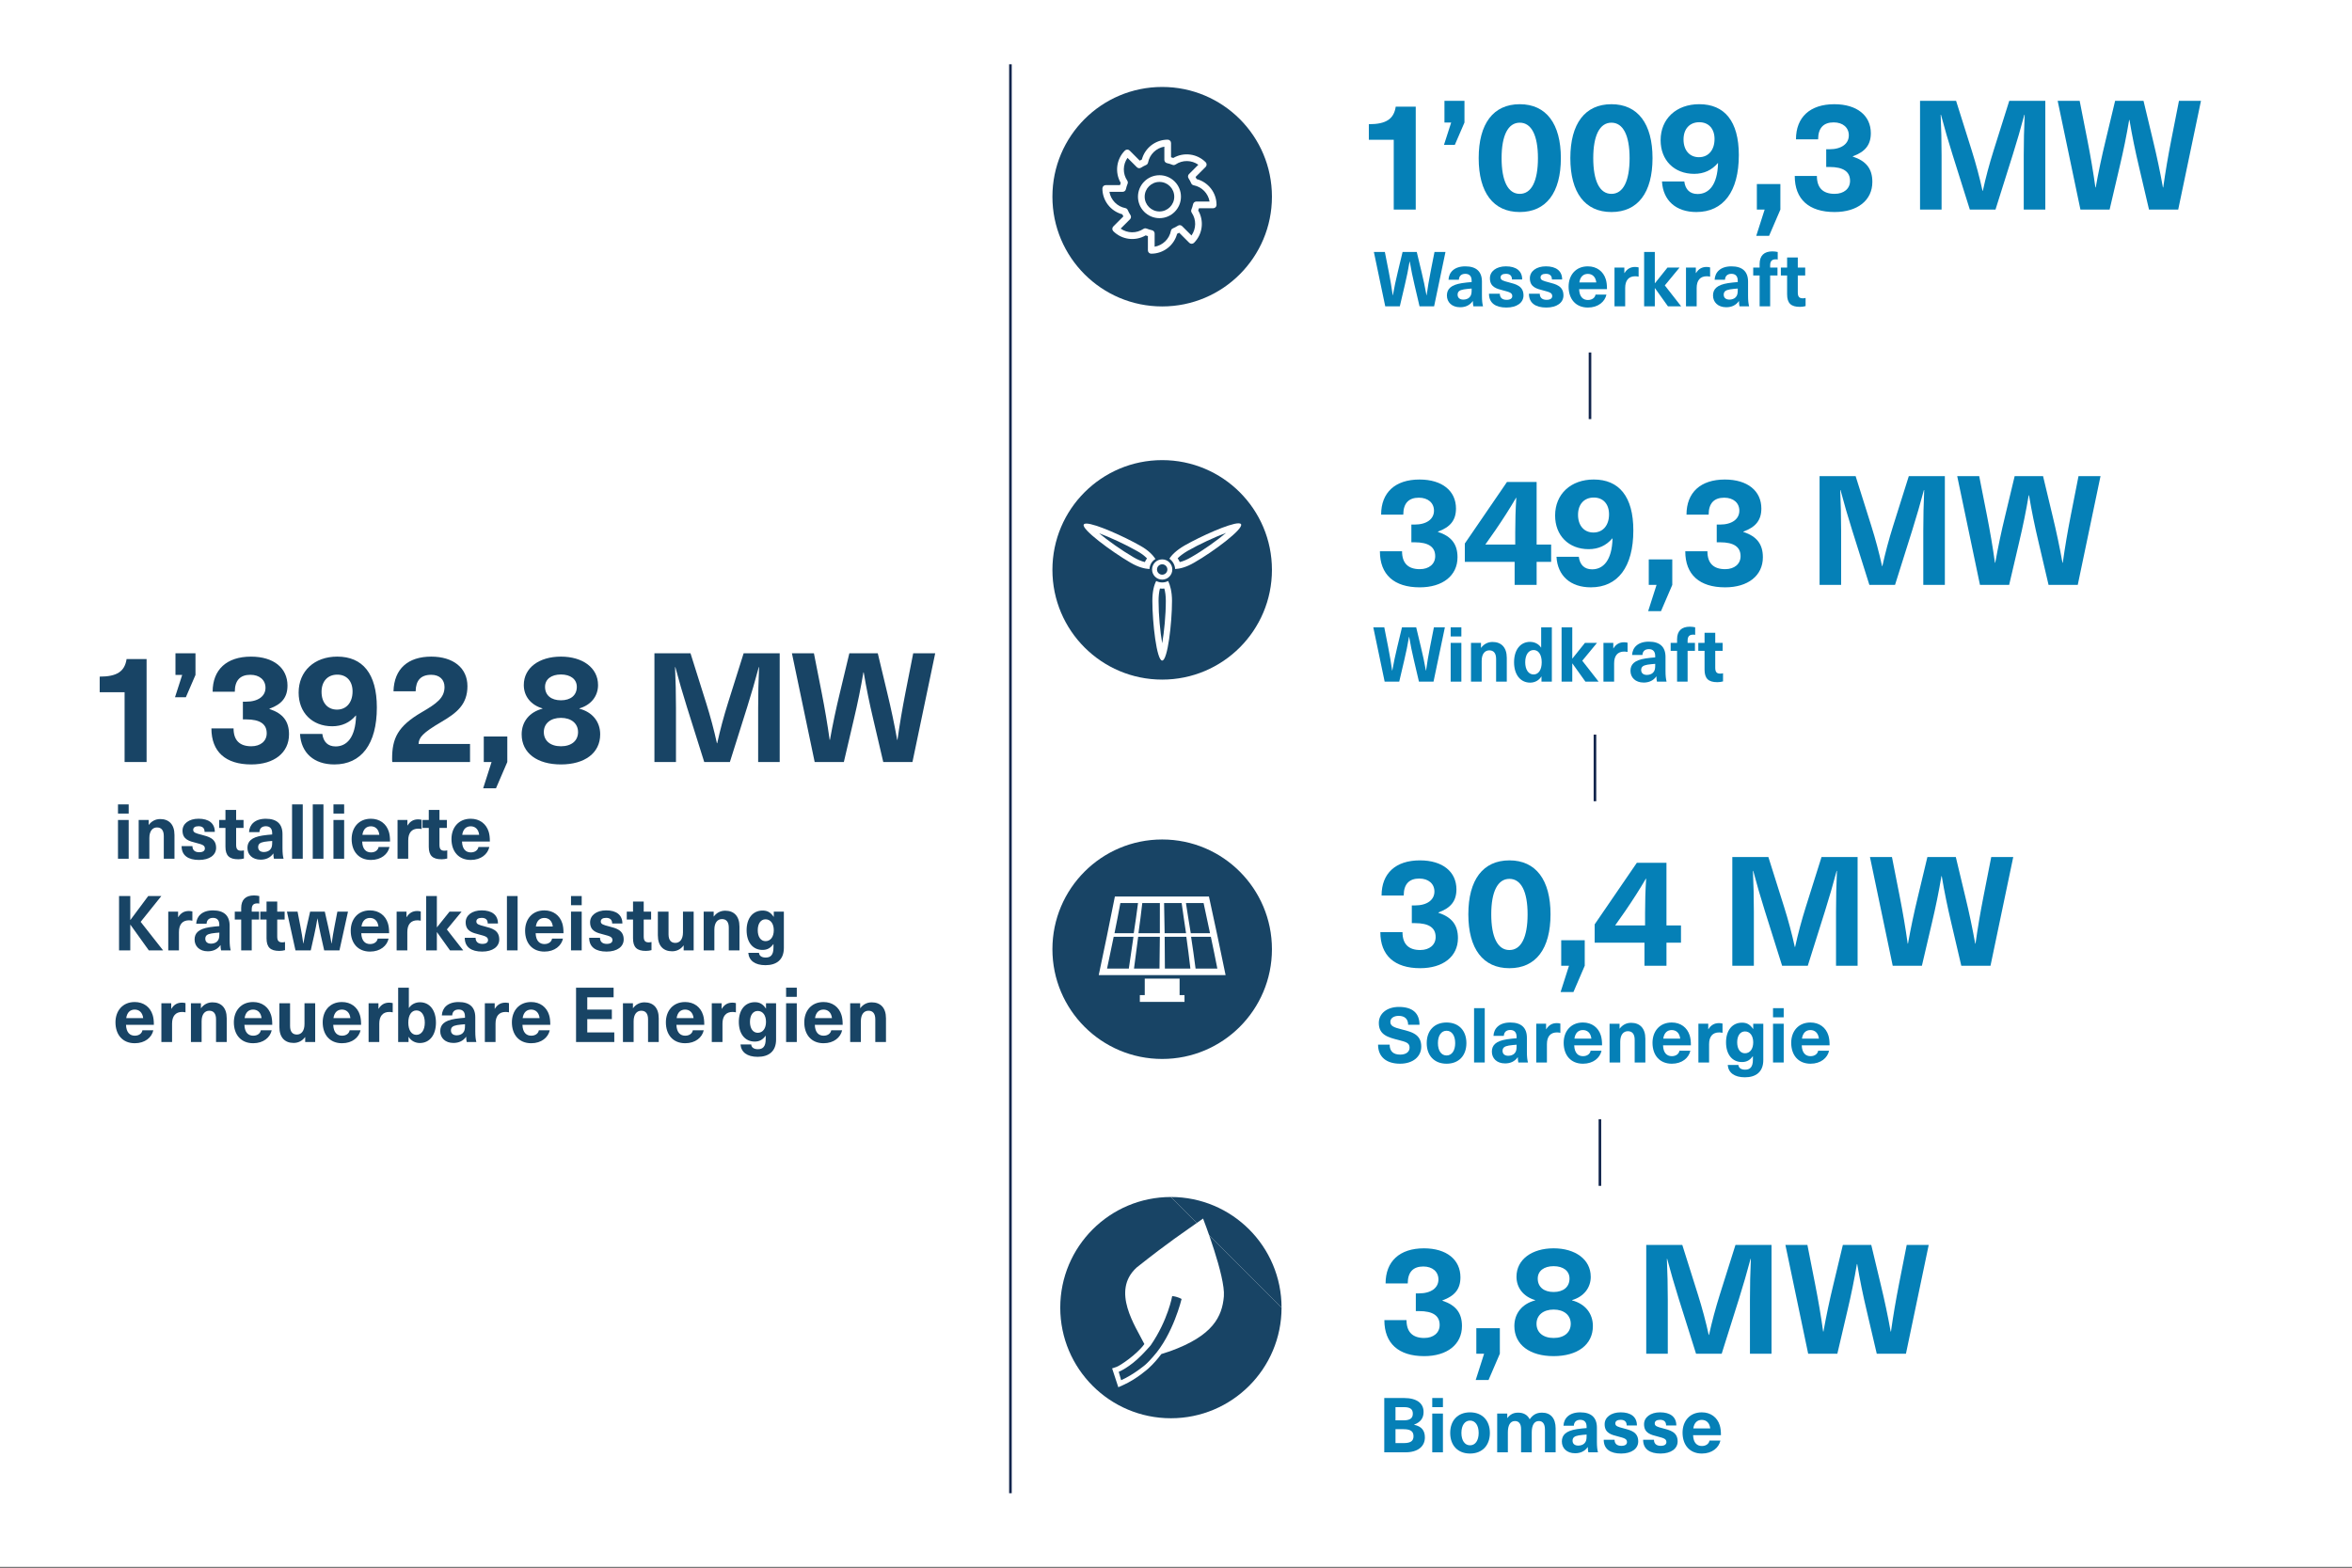 <?xml version="1.0" encoding="UTF-8"?>
<svg xmlns="http://www.w3.org/2000/svg" width="3000" height="2000" xmlns:xlink="http://www.w3.org/1999/xlink" viewBox="0 0 300 200">
  <rect x="0" y="0" width="300" height="200" fill="#333333" stroke="none"/>
  <defs>
    <clipPath id="c">
      <rect x="134.237" y="11.093" width="28" height="28" style="fill: none; stroke-width: 0px;"/>
    </clipPath>
    <clipPath id="d">
      <rect x="134.237" y="107.098" width="28" height="28" style="fill: none; stroke-width: 0px;"/>
    </clipPath>
  </defs>
  <g id="a" data-name="Hintergrund_Weiss">
    <rect x="0" y="-.1" width="300" height="200" style="fill: #fff; stroke-width: 0px;"/>
  </g>
  <g id="b" data-name="Grafiken">
    <line x1="128.881" y1="8.2" x2="128.881" y2="190.5" style="fill: none; stroke: #12254c; stroke-miterlimit: 10; stroke-width: .331px;"/>
    <line x1="203.438" y1="93.717" x2="203.438" y2="102.217" style="fill: none; stroke: #12254c; stroke-miterlimit: 10; stroke-width: .331px;"/>
    <line x1="204.07" y1="142.787" x2="204.07" y2="151.287" style="fill: none; stroke: #12254c; stroke-miterlimit: 10; stroke-width: .331px;"/>
    <line x1="202.806" y1="44.967" x2="202.806" y2="53.467" style="fill: none; stroke: #12254c; stroke-miterlimit: 10; stroke-width: .331px;"/>
    <g style="clip-path: url(#c);">
      <path d="m162.237,25.093c0,7.732-6.268,14-14,14s-14-6.268-14-14,6.268-14,14-14,14,6.268,14,14" style="fill: #184465; stroke-width: 0px;"/>
      <path d="m146.844,32.366c-.236,0-.428-.191-.428-.428v-1.817c-.097-.028-.192-.059-.285-.092-1.326.774-3.029.564-4.128-.533-.08-.08-.126-.189-.126-.303s.045-.222.126-.302l1.285-1.285c-.05-.089-.096-.178-.139-.268-1.483-.391-2.537-1.742-2.537-3.294,0-.236.192-.428.428-.428h1.817c.028-.096.059-.191.093-.285-.774-1.325-.565-3.026.535-4.124.08-.08.189-.125.303-.125s.222.045.303.125l1.285,1.285c.09-.05.179-.096.268-.139.392-1.482,1.744-2.536,3.296-2.536.237,0,.428.192.428.428v1.817c.097.028.192.059.286.093,1.326-.774,3.028-.563,4.127.536.167.167.167.438,0,.604l-1.285,1.284c.05.089.096.178.139.266,1.484.392,2.539,1.742,2.537,3.295,0,.236-.192.428-.428.428h-1.818c-.027.096-.059.191-.092.284.774,1.326.565,3.026-.535,4.125-.08.08-.189.125-.303.125s-.223-.045-.302-.125l-1.285-1.285c-.089.05-.179.096-.268.138-.39,1.482-1.742,2.535-3.295,2.535m-.761-3.239c.054,0,.108.01.16.031.223.09.456.163.695.216.195.044.334.217.334.417v1.684c1.032-.176,1.873-.974,2.077-2.027.027-.14.121-.257.253-.313.213-.091.424-.203.643-.342.169-.108.391-.084.533.058l1.193,1.192c.606-.854.636-2.014.033-2.904-.08-.118-.096-.268-.042-.4.09-.221.162-.454.215-.692.044-.196.217-.335.418-.335h1.685c-.175-1.031-.974-1.871-2.029-2.076-.14-.027-.257-.121-.312-.252-.09-.211-.202-.421-.343-.642-.107-.169-.083-.39.059-.532l1.193-1.191c-.854-.606-2.016-.635-2.906-.033-.119.08-.269.096-.401.042-.223-.09-.456-.163-.693-.215-.196-.044-.336-.217-.336-.418v-1.685c-1.031.176-1.873.975-2.077,2.028-.027.14-.122.257-.253.312-.211.089-.421.202-.642.343-.169.108-.391.083-.533-.059l-1.193-1.192c-.606.854-.635,2.014-.033,2.904.08.118.096.268.042.4-.089.22-.162.453-.215.693-.043.196-.217.335-.418.335h-1.685c.176,1.031.975,1.872,2.029,2.076.14.027.257.121.312.252.09.211.206.427.343.64.108.17.084.392-.057.533l-1.193,1.193c.854.605,2.016.634,2.907.033.071-.049.155-.074.24-.074" style="fill: #fff; stroke-width: 0px;"/>
      <path d="m147.892,27.832c-1.512,0-2.743-1.229-2.743-2.739s1.23-2.74,2.743-2.74,2.741,1.229,2.741,2.74-1.23,2.739-2.741,2.739m0-4.623c-1.04,0-1.887.845-1.887,1.884s.847,1.884,1.887,1.884,1.885-.845,1.885-1.884-.845-1.884-1.885-1.884" style="fill: #fff; stroke-width: 0px;"/>
    </g>
    <path d="m177.773,26.739v-8.905h-3.176v-1.988c2.201,0,3.195-.662,3.429-2.241h2.553v13.133h-2.806Z" style="fill: #0580b7; stroke-width: 0px;"/>
    <g>
      <path d="m185.567,18.477h-1.384l.916-2.845h-.857v-2.767h2.553v2.767l-1.228,2.845Z" style="fill: #0580b7; stroke-width: 0px;"/>
      <path d="m199.09,20.172c0,4.403-1.87,6.878-5.241,6.878s-5.241-2.475-5.241-6.878,1.87-6.878,5.241-6.878,5.241,2.494,5.241,6.878Zm-7.56,0c0,2.923.818,4.56,2.318,4.56s2.318-1.637,2.318-4.56c0-2.884-.818-4.521-2.318-4.521s-2.318,1.637-2.318,4.521Z" style="fill: #0580b7; stroke-width: 0px;"/>
      <path d="m210.781,20.172c0,4.403-1.87,6.878-5.241,6.878s-5.241-2.475-5.241-6.878,1.87-6.878,5.241-6.878,5.241,2.494,5.241,6.878Zm-7.56,0c0,2.923.818,4.56,2.318,4.56s2.318-1.637,2.318-4.56c0-2.884-.818-4.521-2.318-4.521s-2.318,1.637-2.318,4.521Z" style="fill: #0580b7; stroke-width: 0px;"/>
      <path d="m211.989,23.153h2.845c.136,1.033.721,1.598,1.695,1.598,1.422,0,2.533-1.13,2.61-3.936h-.039c-.76.896-1.772,1.364-3,1.364-2.572,0-4.287-1.754-4.287-4.287,0-2.748,2.007-4.599,4.93-4.599,3.215,0,5.047,2.163,5.047,6.488,0,4.677-1.987,7.269-5.417,7.269-2.592,0-4.248-1.461-4.384-3.897Zm6.702-5.417c0-1.305-.74-2.143-1.948-2.143-1.228,0-2.007.857-2.007,2.202,0,1.364.76,2.26,1.968,2.26s1.987-.916,1.987-2.319Z" style="fill: #0580b7; stroke-width: 0px;"/>
      <path d="m225.648,30.09h-1.637l1.071-3.352h-.993v-3.254h3v3.254l-1.441,3.352Z" style="fill: #0580b7; stroke-width: 0px;"/>
      <path d="m238.626,16.996c0,1.481-.722,2.377-2.3,2.942v.039c1.715.565,2.494,1.559,2.494,3.234,0,2.358-1.909,3.839-4.812,3.839-3.273,0-5.086-1.618-5.086-4.599h2.825c0,1.5.76,2.28,2.261,2.28,1.188,0,1.968-.663,1.968-1.656,0-1.169-.838-1.773-2.631-1.773h-.409v-2.26h.409c1.54,0,2.475-.702,2.475-1.773,0-.994-.76-1.656-1.929-1.656-1.267,0-1.987.682-1.987,2.163h-2.825c0-2.825,1.792-4.481,4.891-4.481,2.884,0,4.657,1.442,4.657,3.702Z" style="fill: #0580b7; stroke-width: 0px;"/>
    </g>
    <g>
      <path d="m258.131,26.739v-6.898c0-1.734.039-3.468.117-5.203h-.039c-.448,1.695-.955,3.43-1.48,5.105l-2.202,6.995h-3.273l-2.202-6.995c-.526-1.676-1.032-3.41-1.48-5.105h-.039c.078,1.734.117,3.469.117,5.203v6.898h-2.748v-13.874h4.599l2.007,6.372c.526,1.676.994,3.41,1.364,5.105h.039c.37-1.695.838-3.43,1.364-5.105l2.007-6.372h4.599v13.874h-2.748Z" style="fill: #0580b7; stroke-width: 0px;"/>
      <path d="m274.109,26.739l-1.286-5.495c-.468-1.968-.877-3.956-1.208-5.943h-.039c-.332,1.987-.741,3.975-1.208,5.943l-1.286,5.495h-3.722l-2.903-13.874h2.806l.993,5.046c.391,1.988.741,4.034,1.014,6.002h.039c.351-1.968.779-3.995,1.267-6.002l1.208-5.046h3.624l1.208,5.046c.487,2.007.916,4.034,1.267,6.002h.039c.273-1.968.624-4.014,1.014-6.002l.993-5.046h2.807l-2.903,13.874h-3.722Z" style="fill: #0580b7; stroke-width: 0px;"/>
    </g>
    <g>
      <path d="m181.063,39.079l-.643-2.745c-.233-.983-.438-1.977-.604-2.969h-.02c-.165.993-.37,1.986-.604,2.969l-.643,2.745h-1.859l-1.45-6.932h1.401l.497,2.521c.194.993.369,2.015.506,2.999h.02c.175-.983.39-1.996.633-2.999l.604-2.521h1.811l.604,2.521c.243,1.003.458,2.015.633,2.999h.02c.137-.983.312-2.005.506-2.999l.497-2.521h1.401l-1.45,6.932h-1.859Z" style="fill: #0580b7; stroke-width: 0px;"/>
      <path d="m189.024,35.935v1.792c0,.623.049,1.022.136,1.353h-1.227c-.049-.205-.067-.418-.067-.662h-.02c-.37.526-.925.779-1.606.779-1.052,0-1.685-.643-1.685-1.499,0-.808.487-1.353,1.918-1.577.37-.059.925-.117,1.236-.136v-.175c0-.623-.331-.876-.808-.876-.507,0-.799.282-.818.75h-1.323c.048-.944.729-1.704,2.142-1.704,1.401,0,2.122.662,2.122,1.957Zm-1.314.876c-.292.019-.701.058-.993.107-.564.097-.798.282-.798.682,0,.37.253.623.729.623.283,0,.585-.088.779-.283.233-.233.282-.497.282-.944v-.185Z" style="fill: #0580b7; stroke-width: 0px;"/>
      <path d="m194.158,35.652h-1.305c0-.506-.292-.72-.778-.72-.438,0-.672.175-.672.458,0,.35.312.438,1.062.633.886.233,1.859.458,1.859,1.665,0,.925-.838,1.548-2.181,1.548-1.373,0-2.22-.564-2.22-1.762h1.382c0,.497.302.779.867.779.477,0,.72-.185.72-.477,0-.428-.369-.516-1.139-.72-.827-.214-1.713-.409-1.713-1.558,0-.886.817-1.519,2.044-1.519,1.295,0,2.073.574,2.073,1.674Z" style="fill: #0580b7; stroke-width: 0px;"/>
      <path d="m199.254,35.652h-1.305c0-.506-.292-.72-.778-.72-.438,0-.672.175-.672.458,0,.35.312.438,1.062.633.886.233,1.859.458,1.859,1.665,0,.925-.838,1.548-2.181,1.548-1.373,0-2.22-.564-2.22-1.762h1.382c0,.497.302.779.867.779.477,0,.72-.185.72-.477,0-.428-.369-.516-1.139-.72-.827-.214-1.713-.409-1.713-1.558,0-.886.817-1.519,2.044-1.519,1.295,0,2.073.574,2.073,1.674Z" style="fill: #0580b7; stroke-width: 0px;"/>
      <path d="m203.512,37.58h1.392c-.194.905-1.051,1.655-2.365,1.655-1.558,0-2.463-1.09-2.463-2.667,0-1.46.905-2.589,2.453-2.589,1.139,0,1.977.643,2.288,1.645.106.341.155.721.155,1.266h-3.553c.038,1.022.535,1.382,1.119,1.382.545,0,.905-.292.974-.691Zm-2.064-1.548h2.162c-.088-.75-.536-1.09-1.081-1.09-.555,0-.974.34-1.081,1.09Z" style="fill: #0580b7; stroke-width: 0px;"/>
      <path d="m209.007,34.114v1.178c-.155-.029-.292-.048-.429-.048-.837,0-1.285.525-1.285,1.499v2.336h-1.362v-4.945h1.256v.701h.02c.331-.535.769-.779,1.353-.779.137,0,.312.02.448.059Z" style="fill: #0580b7; stroke-width: 0px;"/>
      <path d="m212.748,39.079l-1.655-2.317h-.019v2.317h-1.363v-6.932h1.363v3.982h.019l1.597-1.996h1.538l-1.879,2.278,2.084,2.667h-1.685Z" style="fill: #0580b7; stroke-width: 0px;"/>
      <path d="m218.126,34.114v1.178c-.155-.029-.292-.048-.429-.048-.837,0-1.285.525-1.285,1.499v2.336h-1.362v-4.945h1.256v.701h.02c.331-.535.769-.779,1.353-.779.137,0,.312.02.448.059Z" style="fill: #0580b7; stroke-width: 0px;"/>
      <path d="m222.967,35.935v1.792c0,.623.049,1.022.136,1.353h-1.227c-.048-.205-.067-.418-.067-.662h-.02c-.37.526-.925.779-1.606.779-1.052,0-1.685-.643-1.685-1.499,0-.808.487-1.353,1.918-1.577.37-.059.925-.117,1.236-.136v-.175c0-.623-.331-.876-.808-.876-.507,0-.799.282-.818.75h-1.323c.048-.944.729-1.704,2.142-1.704,1.401,0,2.122.662,2.122,1.957Zm-1.314.876c-.292.019-.701.058-.993.107-.564.097-.798.282-.798.682,0,.37.253.623.729.623.283,0,.585-.088.779-.283.233-.233.282-.497.282-.944v-.185Z" style="fill: #0580b7; stroke-width: 0px;"/>
      <path d="m225.785,33.852v.282h.935v1.012h-.935v3.933h-1.344v-3.933h-.817v-1.012h.817v-.448c0-1.081.574-1.616,1.636-1.616.233,0,.506.039.672.078v.964c-.059-.02-.156-.029-.244-.029-.477,0-.72.205-.72.77Z" style="fill: #0580b7; stroke-width: 0px;"/>
      <path d="m230.305,38.008v1.042c-.186.059-.487.098-.721.098-1.139,0-1.636-.458-1.636-1.606v-2.395h-.798v-1.012h.798v-1.285h1.363v1.285h.944v1.012h-.944v2.151c0,.545.175.76.643.76.126,0,.263-.02.351-.049Z" style="fill: #0580b7; stroke-width: 0px;"/>
    </g>
    <g>
      <path d="m162.237,72.701c0,7.732-6.268,14-14,14s-14-6.268-14-14,6.268-14,14-14,14,6.268,14,14" style="fill: #184465; stroke-width: 0px;"/>
      <path d="m149.004,74.123c-.245.122-.49.183-.765.183s-.52-.061-.764-.183c-.275.52-.49,1.314-.49,2.537,0,2.781.551,7.611,1.253,7.611s1.253-4.829,1.253-7.611c0-1.192-.245-2.017-.489-2.537m-1.052.957c.094.011.19.016.288.016.093,0,.184-.004.274-.014.107.396.19.917.19,1.578,0,1.823-.213,3.964-.463,5.408-.251-1.444-.463-3.585-.463-5.408,0-.612.06-1.146.175-1.58" style="fill: #fff; stroke-width: 0px;"/>
      <path d="m157.971,66.763c-1.131,0-4.787,1.638-6.89,2.836-1.039.612-1.62,1.192-1.925,1.681.398.275.703.764.734,1.314.581-.031,1.406-.214,2.445-.826,2.415-1.376,6.297-4.279,5.961-4.89-.044-.079-.156-.116-.324-.116m-1.588,1.223c-1.138.954-2.905,2.222-4.44,3.096l-.005.003-.004.003c-.51.3-.996.507-1.453.62-.073-.17-.164-.332-.271-.481.269-.27.67-.592,1.268-.944,1.534-.874,3.503-1.78,4.906-2.297" style="fill: #fff; stroke-width: 0px;"/>
      <path d="m138.568,66.794c-.168,0-.281.036-.324.116-.398.55,3.515,3.454,5.93,4.86,1.039.612,1.864.795,2.445.826.031-.551.306-1.009.764-1.284-.336-.49-.886-1.101-1.925-1.681-2.103-1.198-5.758-2.836-6.89-2.836m1.621,1.235c1.402.52,3.357,1.421,4.883,2.29.493.275.9.578,1.23.917-.11.146-.202.304-.275.472-.457-.113-.944-.321-1.456-.622-1.545-.899-3.259-2.128-4.383-3.057" style="fill: #fff; stroke-width: 0px;"/>
      <path d="m148.239,71.463c-.659,0-1.192.534-1.192,1.192s.534,1.192,1.192,1.192,1.192-.534,1.192-1.192-.533-1.192-1.192-1.192m0,.43c.42,0,.761.342.761.761s-.341.762-.761.762-.761-.342-.761-.762.341-.761.761-.761" style="fill: #fff; stroke-width: 0px;"/>
      <path d="m148.239,71.463c-.659,0-1.192.534-1.192,1.192s.534,1.192,1.192,1.192,1.192-.534,1.192-1.192-.533-1.192-1.192-1.192Zm0,.43c.42,0,.761.342.761.761s-.341.762-.761.762-.761-.342-.761-.762.341-.761.761-.761" style="fill: none; stroke: #fff; stroke-miterlimit: 10; stroke-width: .197px;"/>
    </g>
    <g>
      <path d="m185.712,64.877c0,1.481-.722,2.377-2.3,2.942v.039c1.715.565,2.494,1.559,2.494,3.234,0,2.358-1.909,3.839-4.812,3.839-3.273,0-5.086-1.617-5.086-4.599h2.825c0,1.501.76,2.28,2.261,2.28,1.188,0,1.968-.663,1.968-1.656,0-1.169-.838-1.773-2.631-1.773h-.409v-2.26h.409c1.54,0,2.475-.702,2.475-1.773,0-.994-.76-1.656-1.929-1.656-1.267,0-1.987.682-1.987,2.163h-2.825c0-2.825,1.792-4.481,4.891-4.481,2.884,0,4.657,1.442,4.657,3.702Z" style="fill: #0580b7; stroke-width: 0px;"/>
      <path d="m195.999,71.678v2.942h-2.806v-2.942h-6.353v-2.338l5.378-7.853h3.78v7.989h1.852v2.202h-1.852Zm-2.728-2.202v-1.598c0-1.461.039-2.903.137-4.365h-.039c-.818,1.403-1.695,2.767-2.631,4.131l-1.286,1.832h3.819Z" style="fill: #0580b7; stroke-width: 0px;"/>
      <path d="m198.533,71.035h2.845c.136,1.032.721,1.598,1.695,1.598,1.422,0,2.533-1.131,2.61-3.937h-.039c-.76.896-1.772,1.364-3,1.364-2.572,0-4.287-1.754-4.287-4.287,0-2.748,2.007-4.599,4.93-4.599,3.215,0,5.047,2.163,5.047,6.488,0,4.676-1.987,7.268-5.417,7.268-2.592,0-4.248-1.461-4.384-3.896Zm6.702-5.417c0-1.305-.74-2.143-1.948-2.143-1.228,0-2.007.857-2.007,2.202,0,1.364.76,2.26,1.968,2.26s1.987-.916,1.987-2.319Z" style="fill: #0580b7; stroke-width: 0px;"/>
      <path d="m211.86,77.972h-1.637l1.071-3.352h-.993v-3.254h3v3.254l-1.441,3.352Z" style="fill: #0580b7; stroke-width: 0px;"/>
      <path d="m224.662,64.877c0,1.481-.722,2.377-2.3,2.942v.039c1.715.565,2.494,1.559,2.494,3.234,0,2.358-1.909,3.839-4.812,3.839-3.273,0-5.086-1.617-5.086-4.599h2.825c0,1.501.76,2.28,2.261,2.28,1.188,0,1.968-.663,1.968-1.656,0-1.169-.838-1.773-2.631-1.773h-.409v-2.26h.409c1.54,0,2.475-.702,2.475-1.773,0-.994-.76-1.656-1.929-1.656-1.267,0-1.987.682-1.987,2.163h-2.825c0-2.825,1.792-4.481,4.891-4.481,2.884,0,4.657,1.442,4.657,3.702Z" style="fill: #0580b7; stroke-width: 0px;"/>
    </g>
    <g>
      <path d="m245.317,74.62v-6.898c0-1.734.039-3.468.117-5.203h-.039c-.448,1.695-.955,3.43-1.48,5.105l-2.202,6.995h-3.273l-2.202-6.995c-.526-1.676-1.032-3.41-1.48-5.105h-.039c.078,1.734.117,3.469.117,5.203v6.898h-2.748v-13.874h4.599l2.007,6.372c.526,1.676.994,3.41,1.364,5.105h.039c.37-1.695.838-3.43,1.364-5.105l2.007-6.372h4.599v13.874h-2.748Z" style="fill: #0580b7; stroke-width: 0px;"/>
      <path d="m261.296,74.62l-1.286-5.495c-.468-1.968-.877-3.956-1.208-5.943h-.039c-.332,1.987-.741,3.975-1.208,5.943l-1.286,5.495h-3.722l-2.903-13.874h2.806l.993,5.046c.39,1.988.741,4.034,1.014,6.002h.039c.351-1.968.779-3.995,1.267-6.002l1.208-5.046h3.624l1.208,5.046c.487,2.007.916,4.034,1.267,6.002h.039c.273-1.968.624-4.014,1.014-6.002l.993-5.046h2.807l-2.903,13.874h-3.722Z" style="fill: #0580b7; stroke-width: 0px;"/>
    </g>
    <g>
      <path d="m180.988,86.961l-.643-2.745c-.233-.983-.438-1.977-.604-2.97h-.02c-.165.993-.37,1.986-.604,2.97l-.643,2.745h-1.859l-1.45-6.932h1.401l.497,2.521c.194.993.369,2.016.506,2.999h.02c.175-.983.39-1.996.633-2.999l.604-2.521h1.811l.604,2.521c.243,1.003.458,2.016.633,2.999h.02c.137-.983.312-2.006.507-2.999l.496-2.521h1.401l-1.45,6.932h-1.859Z" style="fill: #0580b7; stroke-width: 0px;"/>
      <path d="m185.035,81.197v-1.168h1.363v1.168h-1.363Zm0,5.764v-4.945h1.363v4.945h-1.363Z" style="fill: #0580b7; stroke-width: 0px;"/>
      <path d="m192.192,83.924v3.037h-1.362v-2.901c0-.749-.331-1.09-.867-1.09-.564,0-.973.447-.973,1.343v2.648h-1.363v-4.945h1.275v.623h.02c.321-.438.817-.74,1.45-.74,1.11,0,1.82.682,1.82,2.025Z" style="fill: #0580b7; stroke-width: 0px;"/>
      <path d="m196.617,86.961v-.652h-.02c-.302.506-.848.779-1.422.779-1.246,0-2.054-1.022-2.054-2.6s.798-2.6,2.034-2.6c.565,0,1.101.253,1.402.721h.02v-2.58h1.362v6.932h-1.323Zm-2.074-2.473c0,.944.419,1.558,1.071,1.558.613,0,1.032-.574,1.032-1.558s-.419-1.558-1.032-1.558c-.652,0-1.071.613-1.071,1.558Z" style="fill: #0580b7; stroke-width: 0px;"/>
      <path d="m202.219,86.961l-1.655-2.317h-.019v2.317h-1.363v-6.932h1.363v3.981h.019l1.597-1.995h1.538l-1.879,2.278,2.084,2.667h-1.685Z" style="fill: #0580b7; stroke-width: 0px;"/>
      <path d="m207.597,81.996v1.178c-.155-.029-.292-.049-.429-.049-.837,0-1.285.526-1.285,1.5v2.336h-1.362v-4.945h1.256v.701h.02c.331-.536.769-.779,1.353-.779.137,0,.312.02.448.059Z" style="fill: #0580b7; stroke-width: 0px;"/>
      <path d="m212.438,83.816v1.791c0,.623.049,1.022.136,1.354h-1.227c-.049-.204-.067-.419-.067-.662h-.02c-.37.525-.925.779-1.606.779-1.052,0-1.685-.643-1.685-1.5,0-.808.487-1.353,1.918-1.576.37-.059.925-.117,1.236-.137v-.176c0-.623-.331-.876-.808-.876-.507,0-.799.282-.818.75h-1.323c.048-.944.729-1.704,2.142-1.704,1.401,0,2.122.662,2.122,1.957Zm-1.314.876c-.292.02-.701.059-.993.107-.564.098-.798.282-.798.682,0,.37.253.623.729.623.283,0,.585-.088.779-.282.233-.234.282-.497.282-.944v-.186Z" style="fill: #0580b7; stroke-width: 0px;"/>
      <path d="m215.256,81.733v.282h.935v1.013h-.935v3.933h-1.344v-3.933h-.817v-1.013h.817v-.448c0-1.08.574-1.616,1.636-1.616.233,0,.506.039.672.078v.964c-.059-.02-.156-.029-.244-.029-.477,0-.72.205-.72.77Z" style="fill: #0580b7; stroke-width: 0px;"/>
      <path d="m219.775,85.89v1.042c-.186.059-.487.098-.721.098-1.139,0-1.636-.458-1.636-1.606v-2.395h-.798v-1.013h.798v-1.285h1.363v1.285h.944v1.013h-.944v2.151c0,.545.175.759.643.759.126,0,.263-.02.351-.049Z" style="fill: #0580b7; stroke-width: 0px;"/>
    </g>
    <g style="clip-path: url(#d);">
      <path d="m162.237,121.098c0,7.732-6.268,14-14,14s-14-6.268-14-14,6.268-14,14-14,14,6.268,14,14" style="fill: #184465; stroke-width: 0px;"/>
      <path d="m142.204,114.378c-.662,3.346-1.348,6.686-2.059,10.023h16.181c-.684-3.347-1.392-6.687-2.124-10.023h-11.999Zm1.779,9.191h-2.777c.279-1.353.564-2.705.846-4.057h2.521c-.205,1.351-.404,2.703-.59,4.057m-1.827-4.515c.28-1.347.491-2.495.749-3.847h2.251c-.166,1.352-.342,2.499-.545,3.847h-2.455Zm5.74,4.515h-3.253c.168-1.354.347-2.706.533-4.057h2.764c-.009,1.352-.028,2.705-.045,4.057m.046-4.515h-2.73c.184-1.348.341-2.495.489-3.847h2.242c.003,1.35.007,2.497-.001,3.847m.538-3.847h2.242c.177,1.352.365,2.497.56,3.847h-2.73c-.018-1.35-.046-2.497-.071-3.847m.102,8.362c-.006-1.353-.011-2.705-.027-4.057h2.763c.193,1.35.36,2.702.517,4.057h-3.253Zm6.691,0h-2.777c-.176-1.355-.361-2.708-.573-4.057h2.521c.289,1.349.561,2.703.829,4.057m-3.39-4.515c-.214-1.349-.421-2.495-.615-3.847h2.25c.287,1.351.529,2.497.82,3.847h-2.455Z" style="fill: #fff; stroke-width: 0px;"/>
      <polygon points="146.014 124.85 146.014 126.952 145.388 126.952 145.388 127.818 151.085 127.818 151.085 126.952 150.459 126.952 150.459 124.85 146.014 124.85" style="fill: #fff; stroke-width: 0px;"/>
    </g>
    <g>
      <path d="m185.769,113.465c0,1.481-.722,2.378-2.3,2.942v.039c1.715.565,2.494,1.56,2.494,3.234,0,2.358-1.909,3.839-4.812,3.839-3.273,0-5.086-1.617-5.086-4.599h2.825c0,1.501.76,2.28,2.261,2.28,1.188,0,1.968-.663,1.968-1.656,0-1.169-.838-1.773-2.631-1.773h-.409v-2.26h.409c1.54,0,2.475-.702,2.475-1.773,0-.994-.76-1.656-1.929-1.656-1.267,0-1.987.682-1.987,2.163h-2.825c0-2.826,1.792-4.482,4.891-4.482,2.884,0,4.657,1.442,4.657,3.702Z" style="fill: #0580b7; stroke-width: 0px;"/>
      <path d="m197.771,116.642c0,4.403-1.87,6.878-5.241,6.878s-5.241-2.475-5.241-6.878,1.87-6.879,5.241-6.879,5.241,2.494,5.241,6.879Zm-7.56,0c0,2.923.818,4.56,2.318,4.56s2.318-1.637,2.318-4.56c0-2.884-.818-4.521-2.318-4.521s-2.318,1.637-2.318,4.521Z" style="fill: #0580b7; stroke-width: 0px;"/>
      <path d="m200.693,126.56h-1.637l1.071-3.352h-.993v-3.254h3v3.254l-1.441,3.352Z" style="fill: #0580b7; stroke-width: 0px;"/>
      <path d="m212.56,120.266v2.942h-2.806v-2.942h-6.353v-2.338l5.378-7.853h3.78v7.988h1.852v2.202h-1.852Zm-2.728-2.202v-1.598c0-1.461.039-2.903.137-4.364h-.039c-.818,1.402-1.695,2.767-2.631,4.131l-1.286,1.831h3.819Z" style="fill: #0580b7; stroke-width: 0px;"/>
    </g>
    <g>
      <path d="m234.187,123.208v-6.897c0-1.734.039-3.469.117-5.203h-.039c-.448,1.695-.955,3.43-1.48,5.105l-2.202,6.995h-3.273l-2.202-6.995c-.526-1.676-1.032-3.41-1.48-5.105h-.039c.078,1.734.117,3.469.117,5.203v6.897h-2.748v-13.874h4.599l2.007,6.372c.526,1.676.994,3.41,1.364,5.105h.039c.37-1.695.838-3.43,1.364-5.105l2.007-6.372h4.599v13.874h-2.748Z" style="fill: #0580b7; stroke-width: 0px;"/>
      <path d="m250.166,123.208l-1.286-5.495c-.468-1.968-.877-3.955-1.208-5.942h-.039c-.332,1.987-.741,3.975-1.208,5.942l-1.286,5.495h-3.722l-2.903-13.874h2.806l.993,5.047c.391,1.987.741,4.034,1.014,6.002h.039c.351-1.968.779-3.995,1.267-6.002l1.208-5.047h3.624l1.208,5.047c.487,2.007.916,4.034,1.267,6.002h.039c.273-1.968.624-4.015,1.014-6.002l.993-5.047h2.807l-2.903,13.874h-3.722Z" style="fill: #0580b7; stroke-width: 0px;"/>
    </g>
    <g>
      <path d="m181.059,130.739h-1.45c0-.72-.419-1.139-1.207-1.139-.633,0-1.062.312-1.062.76,0,.535.419.71,1.509.983,1.305.32,2.434.661,2.434,2.171,0,1.313-1.09,2.19-2.706,2.19-1.723,0-2.804-.857-2.804-2.435h1.479c0,.838.458,1.275,1.344,1.275.73,0,1.197-.341,1.197-.886,0-.613-.447-.73-1.431-.983-1.305-.331-2.492-.643-2.492-2.161,0-1.217,1.041-2.054,2.561-2.054,1.732,0,2.628.788,2.628,2.277Z" style="fill: #0580b7; stroke-width: 0px;"/>
      <path d="m187.041,133.076c0,1.606-.983,2.629-2.531,2.629s-2.531-1.022-2.531-2.629.983-2.629,2.531-2.629,2.531,1.022,2.531,2.629Zm-3.632,0c0,.964.429,1.577,1.101,1.577s1.1-.613,1.1-1.577-.428-1.577-1.1-1.577-1.101.613-1.101,1.577Z" style="fill: #0580b7; stroke-width: 0px;"/>
      <path d="m188.019,135.549v-6.932h1.362v6.932h-1.362Z" style="fill: #0580b7; stroke-width: 0px;"/>
      <path d="m194.758,132.404v1.791c0,.623.049,1.022.136,1.354h-1.227c-.048-.204-.067-.419-.067-.662h-.02c-.37.525-.925.779-1.606.779-1.052,0-1.685-.643-1.685-1.5,0-.808.487-1.353,1.918-1.576.37-.059.925-.117,1.236-.137v-.176c0-.623-.331-.876-.808-.876-.507,0-.799.282-.818.75h-1.323c.048-.944.729-1.704,2.142-1.704,1.401,0,2.122.662,2.122,1.957Zm-1.314.876c-.292.02-.701.059-.993.107-.564.098-.798.282-.798.682,0,.37.253.623.729.623.283,0,.585-.088.779-.282.233-.234.282-.497.282-.944v-.186Z" style="fill: #0580b7; stroke-width: 0px;"/>
      <path d="m199.025,130.584v1.178c-.156-.029-.292-.049-.429-.049-.837,0-1.284.526-1.284,1.5v2.336h-1.363v-4.945h1.256v.701h.02c.331-.536.769-.779,1.353-.779.137,0,.312.02.448.059Z" style="fill: #0580b7; stroke-width: 0px;"/>
      <path d="m202.884,134.05h1.392c-.194.905-1.051,1.655-2.365,1.655-1.558,0-2.463-1.091-2.463-2.668,0-1.46.905-2.59,2.453-2.59,1.139,0,1.977.643,2.288,1.646.106.341.155.721.155,1.266h-3.553c.038,1.022.535,1.383,1.119,1.383.545,0,.905-.292.974-.691Zm-2.063-1.548h2.161c-.088-.75-.536-1.091-1.081-1.091-.555,0-.974.341-1.08,1.091Z" style="fill: #0580b7; stroke-width: 0px;"/>
      <path d="m209.867,132.512v3.037h-1.362v-2.901c0-.749-.331-1.09-.867-1.09-.564,0-.974.447-.974,1.343v2.648h-1.362v-4.945h1.275v.623h.02c.321-.438.817-.74,1.45-.74,1.109,0,1.82.682,1.82,2.025Z" style="fill: #0580b7; stroke-width: 0px;"/>
      <path d="m214.214,134.05h1.392c-.194.905-1.051,1.655-2.365,1.655-1.558,0-2.463-1.091-2.463-2.668,0-1.46.905-2.59,2.453-2.59,1.139,0,1.977.643,2.288,1.646.106.341.155.721.155,1.266h-3.553c.038,1.022.535,1.383,1.119,1.383.545,0,.905-.292.974-.691Zm-2.063-1.548h2.161c-.088-.75-.536-1.091-1.081-1.091-.555,0-.974.341-1.08,1.091Z" style="fill: #0580b7; stroke-width: 0px;"/>
      <path d="m219.709,130.584v1.178c-.156-.029-.292-.049-.429-.049-.837,0-1.284.526-1.284,1.5v2.336h-1.363v-4.945h1.256v.701h.02c.331-.536.769-.779,1.353-.779.137,0,.312.02.448.059Z" style="fill: #0580b7; stroke-width: 0px;"/>
      <path d="m223.605,131.266h.02v-.662h1.285v4.634c0,1.499-.925,2.2-2.347,2.2-1.362,0-2.112-.604-2.19-1.577h1.363c.029.38.341.604.856.604.613,0,.993-.312.993-1.275v-.438h-.02c-.37.516-.789.739-1.383.739-1.236,0-2.024-.974-2.024-2.512s.798-2.512,2.044-2.512c.604,0,1.022.234,1.402.799Zm-2.025,1.713c0,.857.39,1.393.993,1.393.643,0,1.052-.555,1.052-1.393s-.409-1.392-1.052-1.392c-.604,0-.993.535-.993,1.392Z" style="fill: #0580b7; stroke-width: 0px;"/>
      <path d="m226.151,129.785v-1.168h1.362v1.168h-1.362Zm0,5.764v-4.945h1.362v4.945h-1.362Z" style="fill: #0580b7; stroke-width: 0px;"/>
      <path d="m231.906,134.05h1.392c-.194.905-1.051,1.655-2.365,1.655-1.558,0-2.463-1.091-2.463-2.668,0-1.46.905-2.59,2.453-2.59,1.139,0,1.977.643,2.288,1.646.106.341.155.721.155,1.266h-3.553c.038,1.022.535,1.383,1.119,1.383.545,0,.905-.292.974-.691Zm-2.064-1.548h2.162c-.088-.75-.536-1.091-1.081-1.091-.555,0-.974.341-1.081,1.091Z" style="fill: #0580b7; stroke-width: 0px;"/>
    </g>
    <g>
      <g>
        <path d="m186.281,162.958c0,1.481-.722,2.377-2.3,2.942v.039c1.715.565,2.494,1.559,2.494,3.234,0,2.358-1.909,3.838-4.812,3.838-3.273,0-5.086-1.617-5.086-4.598h2.825c0,1.5.76,2.28,2.261,2.28,1.188,0,1.968-.663,1.968-1.656,0-1.169-.838-1.773-2.631-1.773h-.409v-2.26h.409c1.54,0,2.475-.702,2.475-1.773,0-.994-.76-1.656-1.929-1.656-1.267,0-1.987.682-1.987,2.163h-2.825c0-2.825,1.792-4.481,4.891-4.481,2.884,0,4.657,1.442,4.657,3.702Z" style="fill: #0580b7; stroke-width: 0px;"/>
        <path d="m189.866,176.052h-1.637l1.071-3.352h-.993v-3.254h3v3.254l-1.441,3.352Z" style="fill: #0580b7; stroke-width: 0px;"/>
        <path d="m202.902,162.88c0,1.442-.916,2.553-2.378,2.981v.039c1.637.429,2.65,1.637,2.65,3.273,0,2.396-1.987,3.838-5.008,3.838s-5.008-1.442-5.008-3.838c0-1.637,1.014-2.845,2.65-3.273v-.039c-1.462-.429-2.378-1.54-2.378-2.981,0-2.202,1.969-3.624,4.735-3.624s4.735,1.422,4.735,3.624Zm-6.918,6.001c0,1.111.838,1.812,2.183,1.812s2.183-.702,2.183-1.812c0-1.091-.857-1.812-2.183-1.812s-2.183.721-2.183,1.812Zm.156-5.768c0,1.072.779,1.715,2.026,1.715s2.026-.643,2.026-1.715c0-.974-.799-1.578-2.026-1.578s-2.026.604-2.026,1.578Z" style="fill: #0580b7; stroke-width: 0px;"/>
      </g>
      <g>
        <path d="m223.208,172.701v-6.898c0-1.734.039-3.468.117-5.203h-.039c-.448,1.695-.955,3.43-1.48,5.105l-2.202,6.995h-3.273l-2.202-6.995c-.526-1.676-1.032-3.41-1.48-5.105h-.039c.078,1.734.117,3.469.117,5.203v6.898h-2.748v-13.874h4.599l2.007,6.372c.526,1.676.994,3.41,1.364,5.105h.039c.37-1.695.838-3.43,1.364-5.105l2.007-6.372h4.599v13.874h-2.748Z" style="fill: #0580b7; stroke-width: 0px;"/>
        <path d="m239.382,172.701l-1.286-5.495c-.468-1.968-.877-3.956-1.208-5.943h-.039c-.332,1.987-.741,3.975-1.208,5.943l-1.286,5.495h-3.722l-2.903-13.874h2.806l.993,5.046c.39,1.988.741,4.034,1.014,6.002h.039c.351-1.968.779-3.995,1.267-6.002l1.208-5.046h3.624l1.208,5.046c.487,2.007.916,4.034,1.267,6.002h.039c.273-1.968.624-4.014,1.014-6.002l.993-5.046h2.807l-2.903,13.874h-3.722Z" style="fill: #0580b7; stroke-width: 0px;"/>
      </g>
      <g>
        <path d="m179.058,178.351c1.724,0,2.521.72,2.521,1.781,0,.798-.398,1.314-1.207,1.616v.02c.944.204,1.373.72,1.373,1.616,0,1.159-.915,1.898-2.473,1.898h-2.707v-6.931h2.492Zm-1.061,2.852h1.013c.837,0,1.197-.263,1.197-.856,0-.575-.341-.828-1.13-.828h-1.08v1.684Zm0,2.901h1.061c.887,0,1.236-.283,1.236-.867,0-.623-.359-.905-1.274-.905h-1.022v1.772Z" style="fill: #0580b7; stroke-width: 0px;"/>
        <path d="m182.685,179.519v-1.168h1.362v1.168h-1.362Zm0,5.763v-4.945h1.362v4.945h-1.362Z" style="fill: #0580b7; stroke-width: 0px;"/>
        <path d="m190.036,182.81c0,1.606-.983,2.628-2.531,2.628s-2.531-1.022-2.531-2.628.983-2.628,2.531-2.628,2.531,1.022,2.531,2.628Zm-3.632,0c0,.964.429,1.577,1.101,1.577s1.1-.613,1.1-1.577-.428-1.577-1.1-1.577-1.101.613-1.101,1.577Z" style="fill: #0580b7; stroke-width: 0px;"/>
        <path d="m198.423,182.245v3.038h-1.363v-2.901c0-.75-.302-1.09-.778-1.09-.584,0-.905.516-.905,1.45v2.541h-1.363v-2.989c0-.633-.272-1.002-.778-1.002-.594,0-.906.525-.906,1.45v2.541h-1.362v-4.945h1.285v.564h.02c.36-.467.778-.681,1.372-.681.691,0,1.197.292,1.471.847.369-.526.817-.847,1.576-.847,1.062,0,1.733.681,1.733,2.024Z" style="fill: #0580b7; stroke-width: 0px;"/>
        <path d="m203.687,182.138v1.792c0,.623.049,1.022.136,1.353h-1.227c-.049-.205-.067-.418-.067-.662h-.02c-.37.526-.925.779-1.606.779-1.052,0-1.685-.643-1.685-1.499,0-.808.487-1.353,1.918-1.577.37-.059.925-.117,1.236-.136v-.175c0-.623-.331-.876-.808-.876-.507,0-.799.282-.818.75h-1.323c.048-.944.729-1.704,2.142-1.704,1.401,0,2.122.662,2.122,1.957Zm-1.314.876c-.292.019-.701.058-.993.107-.564.097-.798.282-.798.681,0,.37.253.623.729.623.283,0,.585-.087.779-.282.233-.233.282-.496.282-.944v-.185Z" style="fill: #0580b7; stroke-width: 0px;"/>
        <path d="m208.791,181.855h-1.305c0-.506-.292-.72-.778-.72-.438,0-.672.175-.672.458,0,.35.312.438,1.062.633.886.233,1.859.458,1.859,1.665,0,.925-.838,1.548-2.181,1.548-1.373,0-2.22-.564-2.22-1.762h1.382c0,.497.302.779.867.779.477,0,.72-.185.72-.477,0-.428-.369-.516-1.139-.72-.827-.214-1.713-.409-1.713-1.558,0-.886.817-1.519,2.044-1.519,1.295,0,2.073.574,2.073,1.674Z" style="fill: #0580b7; stroke-width: 0px;"/>
        <path d="m213.818,181.855h-1.305c0-.506-.292-.72-.778-.72-.438,0-.672.175-.672.458,0,.35.312.438,1.062.633.886.233,1.859.458,1.859,1.665,0,.925-.838,1.548-2.181,1.548-1.373,0-2.22-.564-2.22-1.762h1.382c0,.497.302.779.867.779.477,0,.72-.185.72-.477,0-.428-.369-.516-1.139-.72-.827-.214-1.713-.409-1.713-1.558,0-.886.817-1.519,2.044-1.519,1.295,0,2.073.574,2.073,1.674Z" style="fill: #0580b7; stroke-width: 0px;"/>
        <path d="m218.047,183.783h1.392c-.194.905-1.051,1.655-2.365,1.655-1.558,0-2.463-1.09-2.463-2.667,0-1.46.905-2.589,2.453-2.589,1.139,0,1.977.643,2.288,1.645.106.341.155.721.155,1.266h-3.553c.038,1.022.535,1.382,1.119,1.382.545,0,.905-.292.974-.691Zm-2.064-1.548h2.162c-.088-.75-.536-1.09-1.081-1.09-.555,0-.974.34-1.081,1.09Z" style="fill: #0580b7; stroke-width: 0px;"/>
      </g>
      <path d="m149.35,152.709c7.794,0,14.113,6.319,14.113,14.113" style="fill: #184465; stroke-width: 0px;"/>
      <path d="m163.463,166.822c0,7.794-6.319,14.113-14.113,14.113s-14.113-6.319-14.113-14.113,6.319-14.113,14.113-14.113" style="fill: #184465; stroke-width: 0px;"/>
    </g>
    <path d="m153.451,155.46c-2.845,2.024-4.16,2.828-8.468,6.243-3.303,3.006-.141,7.499.981,9.767-.953,1.334-3.098,2.757-3.537,2.911l-.575.193.19.579.387,1.181.213.646.62-.277c1.711-.764,3.163-2.071,3.224-2.126.644-.586,1.19-1.221,1.642-1.831l1.095-.355c5.522-1.981,6.66-4.444,6.882-6.995.22-2.551-2.653-9.937-2.653-9.937m-2.739,10.261s-1.082,4.547-3.641,7.369c-.148.173-.303.345-.466.515-.009.009-.018.019-.027.028-.066.069-.134.137-.203.205-.019.019-.038.038-.058.057-.08.077-.16.154-.244.228,0,0-1.43,1.226-3.071,1.96l-.309-1.069c.015-.005,1.369-.546,2.914-2.125l.002-.002s0-.001.001-.001c.001-.001.003-.003.004-.005l.003-.003s.004-.005.007-.007c.001,0,.003-.002.004-.003.003-.004.007-.008.012-.013.122-.126.554-.569.901-.96.001,0,.002-.002.003-.003.013-.014.025-.028.038-.042.071-.08.144-.153.197-.229,2.206-3.215,2.734-6.27,2.734-6.27.705.064,1.199.371,1.199.371" style="fill: #fff; stroke-width: 0px;"/>
    <polyline points="135.237 146.709 135.237 174.887 163.462 174.887 163.462 146.709" style="fill: none; stroke-width: 0px;"/>
  </g>
  <g id="e" data-name="DE">
    <path d="m15.892,97.214v-8.905h-3.176v-1.988c2.202,0,3.196-.662,3.43-2.241h2.552v13.133h-2.806Z" style="fill: #184465; stroke-width: 0px;"/>
    <path d="m23.705,88.952h-1.383l.916-2.845h-.857v-2.767h2.553v2.767l-1.228,2.845Z" style="fill: #184465; stroke-width: 0px;"/>
    <path d="m36.669,87.471c0,1.481-.721,2.377-2.299,2.942v.039c1.715.565,2.494,1.559,2.494,3.234,0,2.358-1.909,3.839-4.812,3.839-3.274,0-5.086-1.618-5.086-4.599h2.825c0,1.5.76,2.28,2.261,2.28,1.188,0,1.968-.663,1.968-1.656,0-1.169-.838-1.773-2.63-1.773h-.409v-2.26h.409c1.539,0,2.475-.702,2.475-1.773,0-.994-.76-1.656-1.929-1.656-1.267,0-1.987.682-1.987,2.163h-2.826c0-2.825,1.793-4.481,4.891-4.481,2.884,0,4.657,1.442,4.657,3.702Z" style="fill: #184465; stroke-width: 0px;"/>
    <path d="m38.267,93.628h2.845c.137,1.033.721,1.598,1.695,1.598,1.422,0,2.533-1.13,2.611-3.936h-.039c-.76.896-1.773,1.364-3.001,1.364-2.572,0-4.287-1.754-4.287-4.287,0-2.748,2.007-4.599,4.93-4.599,3.215,0,5.047,2.163,5.047,6.488,0,4.677-1.987,7.269-5.417,7.269-2.592,0-4.248-1.461-4.384-3.897Zm6.703-5.417c0-1.305-.741-2.143-1.949-2.143-1.228,0-2.007.857-2.007,2.202,0,1.364.76,2.26,1.968,2.26s1.988-.916,1.988-2.319Z" style="fill: #184465; stroke-width: 0px;"/>
    <path d="m59.623,87.53c0,2.357-1.384,3.429-3.312,4.56-2.417,1.422-2.884,1.987-2.923,2.825h6.566v2.299h-9.918c-.02-.156-.02-.312-.02-.429,0-2.572.702-4.131,3.78-5.923,1.91-1.111,2.903-1.832,2.903-3.215,0-.935-.624-1.559-1.695-1.559-1.345,0-1.968.74-1.987,2.104h-2.826c.078-2.884,1.871-4.423,4.813-4.423,2.806,0,4.618,1.442,4.618,3.761Z" style="fill: #184465; stroke-width: 0px;"/>
    <path d="m63.266,100.565h-1.637l1.071-3.351h-.994v-3.254h3.001v3.254l-1.442,3.351Z" style="fill: #184465; stroke-width: 0px;"/>
    <path d="m76.282,87.393c0,1.442-.916,2.553-2.377,2.981v.039c1.637.429,2.65,1.637,2.65,3.273,0,2.396-1.988,3.839-5.008,3.839s-5.008-1.442-5.008-3.839c0-1.637,1.013-2.845,2.65-3.273v-.039c-1.461-.429-2.377-1.54-2.377-2.981,0-2.202,1.968-3.624,4.735-3.624s4.735,1.422,4.735,3.624Zm-6.917,6.001c0,1.111.838,1.812,2.183,1.812s2.182-.702,2.182-1.812c0-1.091-.857-1.812-2.182-1.812s-2.183.721-2.183,1.812Zm.156-5.768c0,1.072.779,1.715,2.026,1.715s2.026-.643,2.026-1.715c0-.974-.799-1.578-2.026-1.578s-2.026.604-2.026,1.578Z" style="fill: #184465; stroke-width: 0px;"/>
    <path d="m96.703,97.214v-6.898c0-1.734.039-3.468.117-5.203h-.039c-.448,1.695-.955,3.43-1.481,5.105l-2.202,6.995h-3.273l-2.202-6.995c-.526-1.676-1.033-3.41-1.481-5.105h-.039c.078,1.734.117,3.469.117,5.203v6.898h-2.748v-13.874h4.599l2.007,6.372c.526,1.676.994,3.41,1.364,5.105h.039c.37-1.695.838-3.43,1.364-5.105l2.007-6.372h4.598v13.874h-2.747Z" style="fill: #184465; stroke-width: 0px;"/>
    <path d="m112.661,97.214l-1.286-5.495c-.467-1.968-.877-3.956-1.208-5.943h-.039c-.331,1.987-.74,3.975-1.208,5.943l-1.286,5.495h-3.722l-2.903-13.874h2.806l.994,5.046c.39,1.988.74,4.034,1.013,6.002h.039c.351-1.968.779-3.995,1.267-6.002l1.208-5.046h3.624l1.208,5.046c.487,2.007.916,4.034,1.267,6.002h.039c.273-1.968.624-4.014,1.013-6.002l.994-5.046h2.806l-2.903,13.874h-3.722Z" style="fill: #184465; stroke-width: 0px;"/>
    <path d="m15.05,103.792v-1.169h1.363v1.169h-1.363Zm0,5.763v-4.945h1.363v4.945h-1.363Z" style="fill: #184465; stroke-width: 0px;"/>
    <path d="m22.255,106.517v3.037h-1.363v-2.901c0-.749-.331-1.09-.866-1.09-.565,0-.974.447-.974,1.344v2.647h-1.363v-4.945h1.275v.623h.019c.321-.438.818-.74,1.451-.74,1.11,0,1.82.682,1.82,2.025Z" style="fill: #184465; stroke-width: 0px;"/>
    <path d="m27.4,106.127h-1.305c0-.506-.292-.721-.779-.721-.438,0-.672.176-.672.458,0,.351.312.438,1.062.633.886.233,1.859.457,1.859,1.664,0,.925-.837,1.548-2.181,1.548-1.373,0-2.22-.564-2.22-1.762h1.382c0,.497.302.779.866.779.477,0,.721-.186.721-.478,0-.428-.37-.516-1.139-.72-.828-.215-1.713-.409-1.713-1.559,0-.886.818-1.519,2.044-1.519,1.295,0,2.074.575,2.074,1.675Z" style="fill: #184465; stroke-width: 0px;"/>
    <path d="m31.113,108.483v1.042c-.185.059-.487.098-.72.098-1.139,0-1.636-.458-1.636-1.606v-2.395h-.798v-1.013h.798v-1.285h1.363v1.285h.944v1.013h-.944v2.151c0,.545.175.759.642.759.127,0,.263-.02.351-.049Z" style="fill: #184465; stroke-width: 0px;"/>
    <path d="m36.032,106.41v1.791c0,.623.048,1.022.136,1.354h-1.227c-.049-.204-.068-.419-.068-.662h-.02c-.37.525-.925.779-1.606.779-1.052,0-1.685-.643-1.685-1.5,0-.808.487-1.353,1.918-1.577.37-.058.925-.116,1.236-.136v-.175c0-.623-.331-.877-.808-.877-.506,0-.798.282-.817.75h-1.324c.049-.944.73-1.704,2.142-1.704,1.402,0,2.123.662,2.123,1.957Zm-1.314.876c-.292.02-.701.059-.993.107-.564.098-.798.282-.798.682,0,.37.253.623.73.623.282,0,.584-.088.779-.282.233-.234.282-.497.282-.944v-.186Z" style="fill: #184465; stroke-width: 0px;"/>
    <path d="m37.253,109.554v-6.932h1.363v6.932h-1.363Z" style="fill: #184465; stroke-width: 0px;"/>
    <path d="m39.893,109.554v-6.932h1.363v6.932h-1.363Z" style="fill: #184465; stroke-width: 0px;"/>
    <path d="m42.533,103.792v-1.169h1.363v1.169h-1.363Zm0,5.763v-4.945h1.363v4.945h-1.363Z" style="fill: #184465; stroke-width: 0px;"/>
    <path d="m48.289,108.055h1.392c-.195.905-1.051,1.654-2.366,1.654-1.558,0-2.463-1.09-2.463-2.667,0-1.46.905-2.59,2.453-2.59,1.139,0,1.976.643,2.288,1.646.107.341.156.721.156,1.266h-3.553c.039,1.022.536,1.383,1.12,1.383.545,0,.905-.292.974-.691Zm-2.064-1.548h2.161c-.087-.75-.535-1.091-1.081-1.091-.555,0-.974.341-1.081,1.091Z" style="fill: #184465; stroke-width: 0px;"/>
    <path d="m53.783,104.589v1.178c-.156-.029-.292-.049-.428-.049-.837,0-1.285.526-1.285,1.499v2.337h-1.363v-4.945h1.256v.701h.02c.331-.536.769-.779,1.353-.779.136,0,.312.02.448.059Z" style="fill: #184465; stroke-width: 0px;"/>
    <path d="m57.047,108.483v1.042c-.185.059-.487.098-.72.098-1.139,0-1.636-.458-1.636-1.606v-2.395h-.798v-1.013h.798v-1.285h1.363v1.285h.944v1.013h-.944v2.151c0,.545.175.759.642.759.127,0,.263-.02.351-.049Z" style="fill: #184465; stroke-width: 0px;"/>
    <path d="m61.022,108.055h1.392c-.195.905-1.051,1.654-2.366,1.654-1.558,0-2.463-1.09-2.463-2.667,0-1.46.905-2.59,2.453-2.59,1.139,0,1.976.643,2.288,1.646.107.341.156.721.156,1.266h-3.553c.039,1.022.536,1.383,1.12,1.383.545,0,.905-.292.974-.691Zm-2.064-1.548h2.161c-.087-.75-.535-1.091-1.081-1.091-.555,0-.974.341-1.081,1.091Z" style="fill: #184465; stroke-width: 0px;"/>
    <path d="m20.803,121.246h-1.82l-2.346-3.271h-.02v3.271h-1.431v-6.932h1.431v3.047h.02l2.268-3.047h1.674l-2.638,3.291,2.862,3.641Z" style="fill: #184465; stroke-width: 0px;"/>
    <path d="m24.537,116.281v1.178c-.156-.029-.292-.049-.428-.049-.837,0-1.285.526-1.285,1.499v2.337h-1.363v-4.945h1.256v.701h.02c.331-.536.769-.779,1.353-.779.136,0,.312.02.448.059Z" style="fill: #184465; stroke-width: 0px;"/>
    <path d="m29.291,118.101v1.791c0,.623.048,1.022.136,1.354h-1.227c-.049-.204-.068-.419-.068-.662h-.02c-.37.525-.925.779-1.606.779-1.052,0-1.685-.643-1.685-1.5,0-.808.487-1.353,1.918-1.577.37-.058.925-.116,1.236-.136v-.175c0-.623-.331-.877-.808-.877-.506,0-.798.282-.817.75h-1.324c.049-.944.73-1.704,2.142-1.704,1.402,0,2.123.662,2.123,1.957Zm-1.314.876c-.292.02-.701.059-.993.107-.564.098-.798.282-.798.682,0,.37.253.623.73.623.282,0,.584-.088.779-.282.233-.234.282-.497.282-.944v-.186Z" style="fill: #184465; stroke-width: 0px;"/>
    <path d="m32.108,116.018v.282h.935v1.013h-.935v3.933h-1.344v-3.933h-.818v-1.013h.818v-.448c0-1.08.574-1.615,1.636-1.615.233,0,.506.038.671.077v.964c-.058-.02-.156-.029-.243-.029-.477,0-.72.205-.72.77Z" style="fill: #184465; stroke-width: 0px;"/>
    <path d="m36.354,120.174v1.042c-.185.059-.487.098-.72.098-1.139,0-1.636-.458-1.636-1.606v-2.395h-.798v-1.013h.798v-1.285h1.363v1.285h.944v1.013h-.944v2.151c0,.545.175.759.643.759.126,0,.263-.02.35-.049Z" style="fill: #184465; stroke-width: 0px;"/>
    <path d="m41.351,121.246l-.438-1.947c-.156-.691-.292-1.401-.409-2.112h-.02c-.117.711-.253,1.421-.409,2.112l-.438,1.947h-1.947l-1.09-4.945h1.353l.37,1.908c.136.71.263,1.44.36,2.151h.02c.117-.711.253-1.412.418-2.132l.438-1.928h1.869l.438,1.928c.166.72.302,1.421.418,2.132h.02c.097-.711.224-1.441.36-2.151l.37-1.908h1.354l-1.09,4.945h-1.947Z" style="fill: #184465; stroke-width: 0px;"/>
    <path d="m48.172,119.747h1.392c-.195.905-1.051,1.654-2.366,1.654-1.558,0-2.463-1.09-2.463-2.667,0-1.46.905-2.59,2.453-2.59,1.139,0,1.976.643,2.288,1.646.107.341.156.721.156,1.266h-3.553c.039,1.022.536,1.383,1.12,1.383.545,0,.905-.292.974-.691Zm-2.064-1.548h2.161c-.087-.75-.535-1.091-1.081-1.091-.555,0-.974.341-1.081,1.091Z" style="fill: #184465; stroke-width: 0px;"/>
    <path d="m53.667,116.281v1.178c-.156-.029-.292-.049-.428-.049-.837,0-1.285.526-1.285,1.499v2.337h-1.363v-4.945h1.256v.701h.02c.331-.536.769-.779,1.353-.779.136,0,.312.02.448.059Z" style="fill: #184465; stroke-width: 0px;"/>
    <path d="m57.398,121.246l-1.655-2.317h-.02v2.317h-1.363v-6.932h1.363v3.981h.02l1.597-1.995h1.538l-1.879,2.278,2.083,2.667h-1.684Z" style="fill: #184465; stroke-width: 0px;"/>
    <path d="m63.516,117.819h-1.305c0-.506-.292-.721-.779-.721-.438,0-.672.176-.672.458,0,.351.312.438,1.061.633.886.233,1.86.457,1.86,1.664,0,.925-.837,1.548-2.181,1.548-1.373,0-2.22-.564-2.22-1.762h1.382c0,.497.302.779.866.779.477,0,.721-.186.721-.478,0-.428-.37-.516-1.139-.72-.828-.215-1.713-.409-1.713-1.559,0-.886.818-1.519,2.044-1.519,1.295,0,2.074.575,2.074,1.675Z" style="fill: #184465; stroke-width: 0px;"/>
    <path d="m64.659,121.246v-6.932h1.363v6.932h-1.363Z" style="fill: #184465; stroke-width: 0px;"/>
    <path d="m70.414,119.747h1.392c-.195.905-1.051,1.654-2.366,1.654-1.558,0-2.463-1.09-2.463-2.667,0-1.46.905-2.59,2.453-2.59,1.139,0,1.976.643,2.288,1.646.107.341.156.721.156,1.266h-3.553c.039,1.022.536,1.383,1.12,1.383.545,0,.905-.292.974-.691Zm-2.064-1.548h2.161c-.087-.75-.535-1.091-1.081-1.091-.555,0-.974.341-1.081,1.091Z" style="fill: #184465; stroke-width: 0px;"/>
    <path d="m72.833,115.483v-1.169h1.363v1.169h-1.363Zm0,5.763v-4.945h1.363v4.945h-1.363Z" style="fill: #184465; stroke-width: 0px;"/>
    <path d="m79.387,117.819h-1.305c0-.506-.292-.721-.779-.721-.438,0-.672.176-.672.458,0,.351.312.438,1.062.633.886.233,1.859.457,1.859,1.664,0,.925-.837,1.548-2.181,1.548-1.373,0-2.22-.564-2.22-1.762h1.382c0,.497.302.779.866.779.477,0,.721-.186.721-.478,0-.428-.37-.516-1.139-.72-.828-.215-1.713-.409-1.713-1.559,0-.886.818-1.519,2.044-1.519,1.295,0,2.074.575,2.074,1.675Z" style="fill: #184465; stroke-width: 0px;"/>
    <path d="m83.099,120.174v1.042c-.185.059-.487.098-.72.098-1.139,0-1.636-.458-1.636-1.606v-2.395h-.798v-1.013h.798v-1.285h1.363v1.285h.944v1.013h-.944v2.151c0,.545.175.759.642.759.127,0,.263-.02.351-.049Z" style="fill: #184465; stroke-width: 0px;"/>
    <path d="m83.91,119.337v-3.037h1.363v2.901c0,.749.331,1.09.867,1.09.564,0,.974-.447.974-1.344v-2.647h1.363v4.945h-1.275v-.623h-.02c-.321.438-.818.74-1.451.74-1.109,0-1.82-.682-1.82-2.025Z" style="fill: #184465; stroke-width: 0px;"/>
    <path d="m94.321,118.208v3.037h-1.363v-2.901c0-.749-.331-1.09-.866-1.09-.565,0-.974.447-.974,1.344v2.647h-1.363v-4.945h1.275v.623h.019c.321-.438.818-.74,1.451-.74,1.11,0,1.82.682,1.82,2.025Z" style="fill: #184465; stroke-width: 0px;"/>
    <path d="m98.677,116.962h.02v-.662h1.285v4.634c0,1.499-.925,2.2-2.346,2.2-1.363,0-2.112-.604-2.19-1.577h1.363c.029.38.341.604.856.604.613,0,.993-.312.993-1.275v-.438h-.02c-.37.516-.789.739-1.382.739-1.236,0-2.025-.974-2.025-2.512s.798-2.512,2.044-2.512c.604,0,1.022.234,1.402.799Zm-2.025,1.713c0,.856.389,1.393.993,1.393.643,0,1.052-.555,1.052-1.393s-.409-1.392-1.052-1.392c-.604,0-.993.535-.993,1.392Z" style="fill: #184465; stroke-width: 0px;"/>
    <path d="m18.165,131.438h1.392c-.195.905-1.051,1.654-2.366,1.654-1.558,0-2.463-1.09-2.463-2.667,0-1.46.905-2.59,2.453-2.59,1.139,0,1.976.643,2.288,1.646.107.341.156.721.156,1.266h-3.553c.039,1.022.536,1.383,1.12,1.383.545,0,.905-.292.974-.691Zm-2.064-1.548h2.161c-.087-.75-.535-1.091-1.081-1.091-.555,0-.974.341-1.081,1.091Z" style="fill: #184465; stroke-width: 0px;"/>
    <path d="m23.66,127.972v1.178c-.156-.029-.292-.049-.428-.049-.837,0-1.285.526-1.285,1.499v2.337h-1.363v-4.945h1.256v.701h.02c.331-.536.769-.779,1.353-.779.136,0,.312.02.448.059Z" style="fill: #184465; stroke-width: 0px;"/>
    <path d="m28.919,129.9v3.037h-1.363v-2.901c0-.749-.331-1.09-.866-1.09-.565,0-.974.447-.974,1.344v2.647h-1.363v-4.945h1.275v.623h.019c.321-.438.818-.74,1.451-.74,1.11,0,1.82.682,1.82,2.025Z" style="fill: #184465; stroke-width: 0px;"/>
    <path d="m33.266,131.438h1.392c-.195.905-1.051,1.654-2.366,1.654-1.558,0-2.463-1.09-2.463-2.667,0-1.46.905-2.59,2.453-2.59,1.139,0,1.976.643,2.288,1.646.107.341.156.721.156,1.266h-3.553c.039,1.022.536,1.383,1.12,1.383.545,0,.905-.292.974-.691Zm-2.064-1.548h2.161c-.087-.75-.535-1.091-1.081-1.091-.555,0-.974.341-1.081,1.091Z" style="fill: #184465; stroke-width: 0px;"/>
    <path d="m35.636,131.029v-3.037h1.363v2.901c0,.749.331,1.09.867,1.09.564,0,.973-.447.973-1.344v-2.647h1.363v4.945h-1.275v-.623h-.02c-.321.438-.818.74-1.451.74-1.11,0-1.82-.682-1.82-2.025Z" style="fill: #184465; stroke-width: 0px;"/>
    <path d="m44.597,131.438h1.392c-.195.905-1.051,1.654-2.366,1.654-1.558,0-2.463-1.09-2.463-2.667,0-1.46.905-2.59,2.453-2.59,1.139,0,1.976.643,2.288,1.646.107.341.156.721.156,1.266h-3.553c.039,1.022.536,1.383,1.12,1.383.545,0,.905-.292.974-.691Zm-2.064-1.548h2.161c-.087-.75-.535-1.091-1.081-1.091-.555,0-.974.341-1.081,1.091Z" style="fill: #184465; stroke-width: 0px;"/>
    <path d="m50.091,127.972v1.178c-.156-.029-.292-.049-.428-.049-.837,0-1.285.526-1.285,1.499v2.337h-1.363v-4.945h1.256v.701h.02c.331-.536.769-.779,1.353-.779.136,0,.312.02.448.059Z" style="fill: #184465; stroke-width: 0px;"/>
    <path d="m52.168,128.585c.302-.468.837-.721,1.402-.721,1.236,0,2.035,1.022,2.035,2.6s-.808,2.6-2.054,2.6c-.574,0-1.12-.273-1.421-.779h-.02v.652h-1.324v-6.932h1.363v2.58h.02Zm-.088,1.879c0,.983.419,1.558,1.032,1.558.652,0,1.071-.613,1.071-1.558s-.418-1.558-1.071-1.558c-.613,0-1.032.574-1.032,1.558Z" style="fill: #184465; stroke-width: 0px;"/>
    <path d="m60.623,129.792v1.791c0,.623.048,1.022.136,1.354h-1.227c-.049-.204-.068-.419-.068-.662h-.02c-.37.525-.925.779-1.606.779-1.052,0-1.685-.643-1.685-1.5,0-.808.487-1.353,1.918-1.577.37-.058.925-.116,1.236-.136v-.175c0-.623-.331-.877-.808-.877-.506,0-.798.282-.817.75h-1.324c.049-.944.73-1.704,2.142-1.704,1.402,0,2.123.662,2.123,1.957Zm-1.314.876c-.292.02-.701.059-.993.107-.564.098-.798.282-.798.682,0,.37.253.623.73.623.282,0,.584-.088.779-.282.233-.234.282-.497.282-.944v-.186Z" style="fill: #184465; stroke-width: 0px;"/>
    <path d="m64.919,127.972v1.178c-.156-.029-.292-.049-.428-.049-.837,0-1.285.526-1.285,1.499v2.337h-1.363v-4.945h1.256v.701h.02c.331-.536.769-.779,1.353-.779.136,0,.312.02.448.059Z" style="fill: #184465; stroke-width: 0px;"/>
    <path d="m68.729,131.438h1.392c-.195.905-1.051,1.654-2.366,1.654-1.558,0-2.463-1.09-2.463-2.667,0-1.46.905-2.59,2.453-2.59,1.139,0,1.976.643,2.288,1.646.107.341.156.721.156,1.266h-3.553c.039,1.022.536,1.383,1.12,1.383.545,0,.905-.292.974-.691Zm-2.064-1.548h2.161c-.087-.75-.535-1.091-1.081-1.091-.555,0-.974.341-1.081,1.091Z" style="fill: #184465; stroke-width: 0px;"/>
    <path d="m74.907,127.232v1.567h3.135v1.217h-3.135v1.694h3.446v1.227h-4.877v-6.932h4.79v1.227h-3.358Z" style="fill: #184465; stroke-width: 0px;"/>
    <path d="m84.023,129.9v3.037h-1.363v-2.901c0-.749-.331-1.09-.866-1.09-.565,0-.974.447-.974,1.344v2.647h-1.363v-4.945h1.275v.623h.019c.321-.438.818-.74,1.451-.74,1.11,0,1.82.682,1.82,2.025Z" style="fill: #184465; stroke-width: 0px;"/>
    <path d="m88.37,131.438h1.392c-.195.905-1.051,1.654-2.366,1.654-1.558,0-2.463-1.09-2.463-2.667,0-1.46.905-2.59,2.453-2.59,1.139,0,1.976.643,2.288,1.646.107.341.156.721.156,1.266h-3.553c.039,1.022.536,1.383,1.12,1.383.545,0,.905-.292.974-.691Zm-2.064-1.548h2.161c-.087-.75-.535-1.091-1.081-1.091-.555,0-.974.341-1.081,1.091Z" style="fill: #184465; stroke-width: 0px;"/>
    <path d="m93.865,127.972v1.178c-.156-.029-.292-.049-.428-.049-.837,0-1.285.526-1.285,1.499v2.337h-1.363v-4.945h1.256v.701h.02c.331-.536.769-.779,1.353-.779.136,0,.312.02.448.059Z" style="fill: #184465; stroke-width: 0px;"/>
    <path d="m97.684,128.654h.02v-.662h1.285v4.634c0,1.499-.925,2.2-2.346,2.2-1.363,0-2.112-.604-2.19-1.577h1.363c.029.38.341.604.856.604.613,0,.993-.312.993-1.275v-.438h-.02c-.37.516-.789.739-1.382.739-1.236,0-2.025-.974-2.025-2.512s.798-2.512,2.044-2.512c.604,0,1.022.234,1.402.799Zm-2.025,1.713c0,.856.389,1.393.993,1.393.643,0,1.052-.555,1.052-1.393s-.409-1.392-1.052-1.392c-.604,0-.993.535-.993,1.392Z" style="fill: #184465; stroke-width: 0px;"/>
    <path d="m100.268,127.174v-1.169h1.363v1.169h-1.363Zm0,5.763v-4.945h1.363v4.945h-1.363Z" style="fill: #184465; stroke-width: 0px;"/>
    <path d="m106.023,131.438h1.392c-.195.905-1.051,1.654-2.366,1.654-1.558,0-2.463-1.09-2.463-2.667,0-1.46.905-2.59,2.453-2.59,1.139,0,1.976.643,2.288,1.646.107.341.156.721.156,1.266h-3.553c.039,1.022.536,1.383,1.12,1.383.545,0,.905-.292.974-.691Zm-2.064-1.548h2.161c-.087-.75-.535-1.091-1.081-1.091-.555,0-.974.341-1.081,1.091Z" style="fill: #184465; stroke-width: 0px;"/>
    <path d="m113.007,129.9v3.037h-1.363v-2.901c0-.749-.331-1.09-.866-1.09-.565,0-.974.447-.974,1.344v2.647h-1.363v-4.945h1.275v.623h.019c.321-.438.818-.74,1.451-.74,1.11,0,1.82.682,1.82,2.025Z" style="fill: #184465; stroke-width: 0px;"/>
    <polyline points="136.917 146.122 136.917 174.3 165.142 174.3 165.142 146.122" style="fill: none; stroke-width: 0px;"/>
  </g>
</svg>